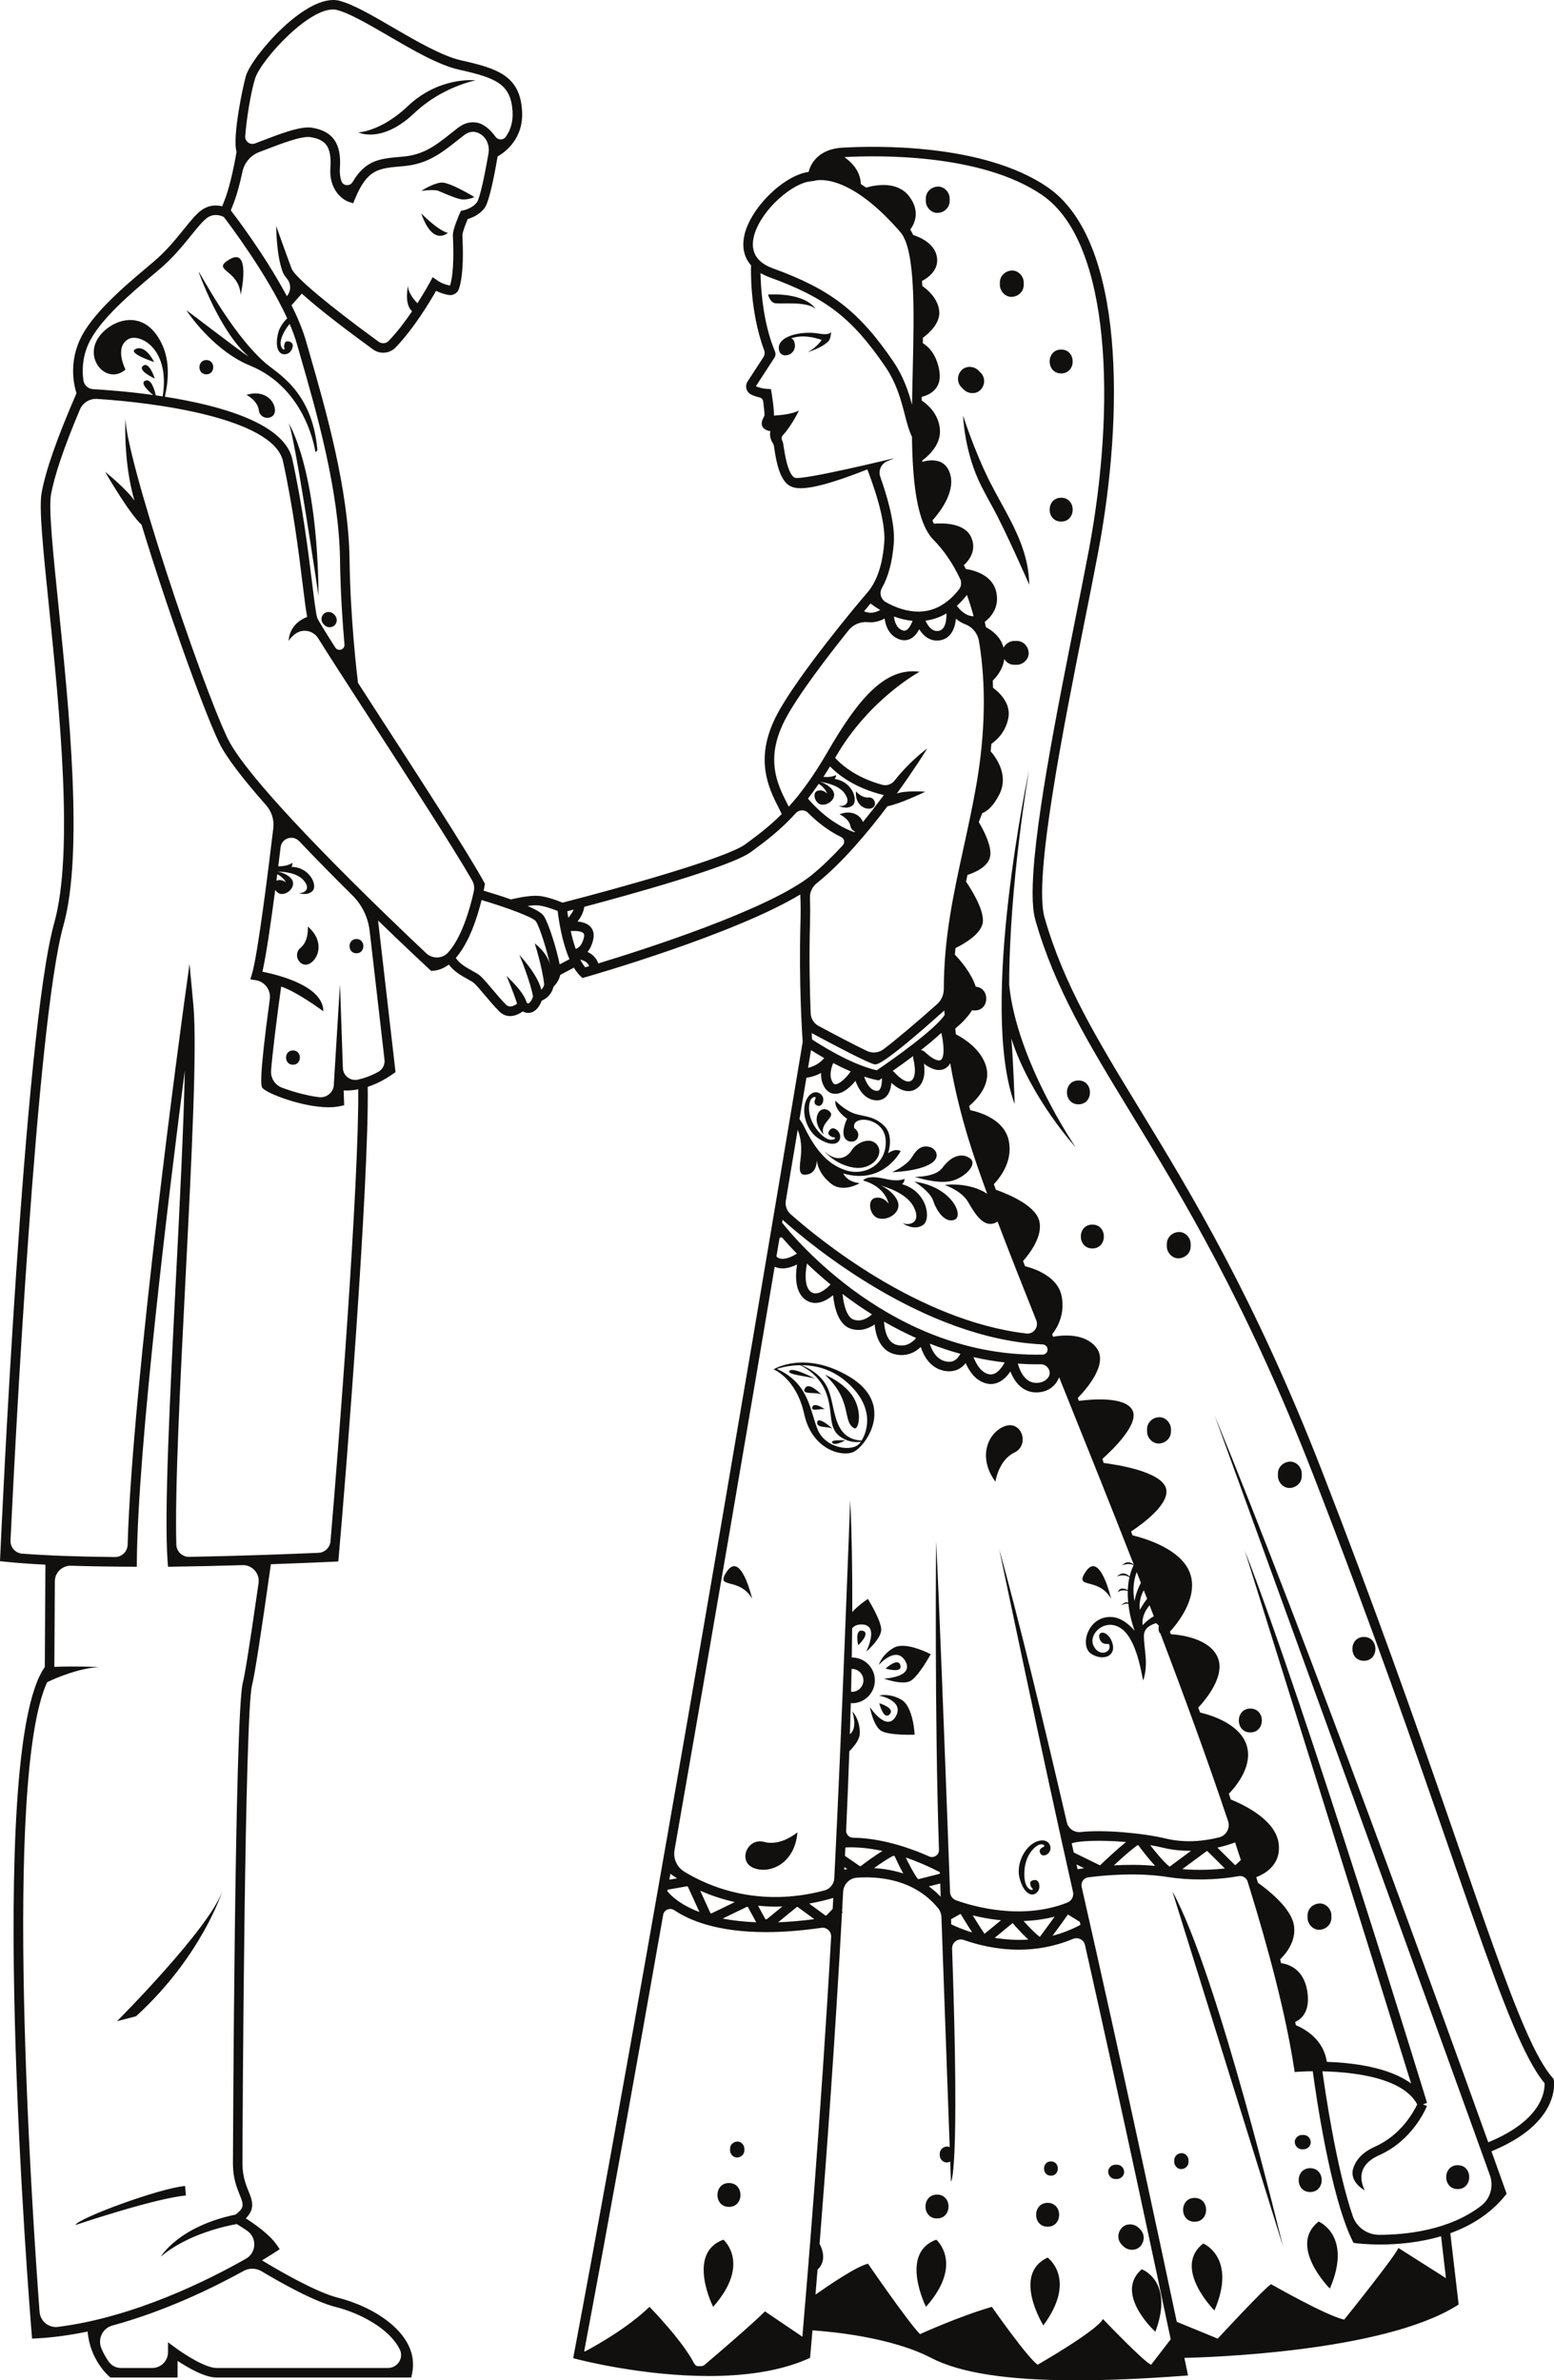 <?xml version="1.0" encoding="UTF-8"?><svg xmlns="http://www.w3.org/2000/svg" xmlns:xlink="http://www.w3.org/1999/xlink" height="500.0" preserveAspectRatio="xMidYMid meet" version="1.0" viewBox="0.0 0.0 326.5 500.0" width="326.5" zoomAndPan="magnify"><defs><clipPath id="a"><path d="M 0 0 L 326.52 0 L 326.52 500 L 0 500 Z M 0 0"/></clipPath></defs><g><g clip-path="url(#a)" id="change1_1"><path d="M 28.582 423.535 C 42.387 410.934 46.695 397.301 46.695 397.301 C 43.805 405.328 24.586 424.566 24.586 424.566 Z M 26.383 87.359 C 26.379 87.426 26.375 87.504 26.371 87.574 C 26.379 87.449 26.383 87.359 26.383 87.359 Z M 26.363 87.719 C 26.367 87.66 26.371 87.617 26.371 87.574 C 26.371 87.621 26.363 87.664 26.363 87.719 Z M 324.516 437.707 C 324.512 437.652 324.512 437.605 324.508 437.562 C 320.383 432.672 315.945 421.184 309.547 402.945 C 309.445 402.656 309.344 402.359 309.238 402.066 C 309.008 401.406 308.773 400.738 308.539 400.062 C 307.594 397.355 306.609 394.516 305.574 391.531 C 305.289 390.699 305 389.863 304.703 389.012 C 297.492 368.168 288.512 342.227 275.934 309.855 C 261.789 273.465 248.406 251.52 237.652 233.887 C 228.695 219.199 221.621 207.598 217.531 193.258 C 217.453 192.988 217.383 192.695 217.32 192.383 C 215.613 183.617 220.227 158.805 224.625 136.582 C 225.098 134.203 225.566 131.852 226.023 129.555 C 227.047 124.414 228.016 119.559 228.781 115.496 C 234.402 85.645 233.559 51.027 218.992 40.996 C 206.223 32.199 184.348 32.617 177.398 33.004 C 178.828 33.992 180.773 35.848 180.867 38.664 C 181.234 38.895 181.613 39.141 181.996 39.406 C 184.121 38.797 188.586 38.023 191.047 41.277 C 193.406 44.391 192.16 46.988 191.25 48.227 C 191.465 48.57 191.672 48.941 191.855 49.355 C 193.543 49.906 196.344 51.219 196.836 53.91 C 197.336 56.676 195.074 58.309 193.715 59.023 C 193.738 59.371 193.758 59.727 193.777 60.082 C 194.996 60.918 196.91 62.594 197.305 65.082 C 197.727 67.719 195.328 69.91 193.91 70.957 C 193.906 71.328 193.898 71.703 193.891 72.082 C 195.008 72.762 196.762 74.359 197.355 77.879 C 198.008 81.746 195.223 82.98 193.652 83.371 C 193.648 83.617 193.645 83.867 193.641 84.117 C 194.93 84.973 197.066 86.832 197.453 89.922 C 197.867 93.238 195.195 95.68 193.77 96.73 C 193.773 96.82 193.777 96.91 193.785 97.004 C 195.375 96.547 198.691 96.09 199.668 99.723 C 200.676 103.473 197.426 107.637 195.906 109.328 C 196.004 109.562 196.105 109.785 196.211 110 C 198.254 109.84 202.688 109.863 204.035 112.828 C 205.289 115.586 203.602 117.719 202.504 118.73 C 202.645 118.988 202.781 119.254 202.914 119.516 C 204.848 119.82 208.488 120.848 209.301 124.281 C 210.082 127.605 208.129 129.688 206.898 130.637 C 206.984 131 207.062 131.371 207.141 131.738 C 208.379 132.391 210.242 133.723 210.848 136.051 C 211.27 135.223 212.168 134.633 213.102 134.633 C 213.273 134.633 213.445 134.633 213.621 134.633 C 215.023 134.633 216.062 135.781 216.125 137.137 C 216.184 138.492 214.93 139.645 213.621 139.645 C 213.445 139.645 213.273 139.645 213.102 139.645 C 212.188 139.645 211.434 139.152 211 138.441 C 210.727 140.527 209.48 142.09 208.578 142.977 C 208.605 143.473 208.625 143.977 208.641 144.48 C 210.094 145.559 212.5 147.863 211.828 150.969 C 211.215 153.82 209.445 155.453 208.293 156.25 C 208.246 156.766 208.195 157.285 208.141 157.809 C 209.555 159.453 211.93 163.039 209.941 166.922 C 208.656 169.43 207.371 170.438 206.367 170.809 C 206.07 171.578 205.941 171.906 205.645 172.68 C 206.801 174.637 208.355 177.73 208.051 179.777 C 207.715 182.055 204.867 183.273 203.266 183.785 C 203.168 184.258 203.07 184.73 202.973 185.203 C 204.223 187.043 206.516 190.777 206.516 193.355 C 206.516 196.023 202.656 198.223 200.75 199.148 C 200.703 199.605 200.66 200.062 200.621 200.527 C 201.891 201.852 204.117 204.465 205.008 207.27 C 208.02 207.484 207.953 212.258 204.801 212.258 C 204.602 212.258 204.41 212.238 204.234 212.203 C 203.207 213.855 201.684 215.254 200.711 216.051 C 200.746 216.449 200.789 216.852 200.832 217.258 C 202.645 218.203 206.262 220.5 207.227 224.176 C 208.203 227.906 205.176 231.016 203.621 232.328 C 203.691 232.613 203.77 232.902 203.844 233.191 C 206.07 233.672 211.031 235.219 211.945 239.613 C 212.832 243.875 210.195 247.297 208.809 248.754 C 208.945 249.129 209.094 249.527 209.234 249.914 C 211.754 250.801 217.41 253.121 218.324 256.359 C 219.223 259.535 216.367 263.281 214.945 264.898 C 215.086 265.25 215.227 265.613 215.367 265.969 C 217.586 266.543 222.242 268.207 223.047 272.23 C 223.832 276.152 222.047 279.039 221.059 280.285 C 221.125 280.453 221.195 280.625 221.262 280.793 C 223.18 280.441 228.047 279.934 230.434 283.211 C 232.844 286.523 228.324 291.727 226.438 293.66 C 226.516 293.863 226.598 294.062 226.68 294.266 C 229.305 293.922 236.223 293.301 237.875 296.121 C 239.547 298.965 233.82 304.484 231.617 306.457 C 231.738 306.855 231.754 306.902 231.879 307.305 C 234.949 307.699 243.531 309.09 244.887 312.375 C 246.238 315.652 239.98 320.16 237.637 321.707 C 237.742 321.977 237.848 322.242 237.953 322.512 C 240.82 323.207 248.086 325.426 249.969 330.32 C 251.961 335.504 247.305 341.121 245.801 342.754 C 245.867 342.922 245.93 343.094 245.996 343.266 C 248.008 343.402 254.156 344.148 255.848 348.168 C 257.457 351.988 253.488 356.844 251.762 358.703 C 251.887 359.043 252.012 359.383 252.137 359.723 C 254.598 360.309 260.375 362.117 261.867 366.453 C 263.363 370.785 259.816 375.102 258.184 376.797 C 258.324 377.195 258.461 377.598 258.598 377.996 C 261.32 379.098 267.859 382.211 268.613 387.031 C 269.34 391.684 265.711 393.645 263.938 394.312 C 264.062 394.707 264.184 395.102 264.305 395.492 C 266.574 397.113 271.109 400.727 271.812 404.188 C 272.5 407.578 270.238 410.336 268.957 411.586 C 269.027 411.852 269.094 412.109 269.164 412.375 C 270.797 412.598 273.875 413.625 274.645 418.168 C 275.391 422.555 273.387 424.156 272.121 424.727 C 272.172 424.957 272.223 425.188 272.27 425.414 C 274.199 426.211 278.059 428.379 278.777 433.105 C 284.125 433.289 291.801 434.203 296.484 437.664 C 290.961 419.77 261.531 325.707 261.531 325.707 C 274.43 358.711 299.574 440.891 299.828 441.715 L 298.961 442.043 L 299.805 442.371 C 299.691 442.664 296.949 449.527 289.754 452.723 C 287.859 453.566 286.676 454.688 286.234 456.059 C 285.586 458.086 286.746 460.094 286.758 460.113 C 286.758 460.113 283.402 458.367 284.32 455.473 C 284.934 453.523 286.488 451.98 288.941 450.895 C 294.434 448.449 297.086 443.477 297.758 442.047 C 294.738 436.355 284.18 435.234 277.844 435.098 C 278.449 439.488 280.797 455.496 284.215 465.504 C 285.027 467.879 287.277 469.445 289.789 469.445 C 295.262 469.438 304.488 468.543 311.23 463.312 C 313.156 461.816 313.852 459.227 313.035 456.934 C 305.977 437.18 255.191 297.305 255.191 297.305 C 274.637 344.59 302.715 422.219 312.684 450.004 C 323.953 445.395 324.566 439.32 324.516 437.707 Z M 303.797 478.539 L 302.77 469.738 C 298.039 471.137 293.363 471.477 289.98 471.477 C 287.102 471.477 285.156 471.234 284.902 471.203 L 284.371 471.133 L 284.137 470.648 C 279.512 461.23 276.445 439.766 275.816 435.082 C 274.094 435.098 272.984 435.172 272.938 435.176 L 272.016 435.242 L 271.871 434.328 C 270.152 423.211 266.66 409.793 262.133 395.246 C 261.887 394.445 261.078 393.953 260.254 394.102 C 258.387 394.43 255.547 394.793 252.145 394.793 C 250.012 394.793 247.66 394.648 245.188 394.262 C 239.031 393.301 232.34 393.875 228.66 394.348 C 227.688 394.469 227.039 395.406 227.258 396.359 C 235.57 432.875 243.551 470.246 247.242 487.715 L 255.848 491.242 C 255.848 491.242 265.523 480.773 267.047 479.805 C 267.047 479.805 278.82 486.527 282.426 487.254 C 282.426 487.254 293.645 473.293 293.785 472.188 Z M 245.969 491.387 C 243 477.293 235.832 443.562 227.965 408.57 C 227.711 407.441 226.496 406.84 225.43 407.285 C 221.477 408.938 217.602 409.547 214.07 409.547 C 209.379 409.547 205.309 408.5 202.488 407.504 C 201.266 407.066 199.996 408.02 200.039 409.316 C 201.703 457.355 199.793 458.277 199.793 458.277 C 199.789 458.152 199.734 456.645 199.645 454.051 C 199.434 454.164 199.199 454.234 198.949 454.246 C 198.137 454.281 197.445 453.527 197.445 452.742 C 197.445 452.629 197.445 452.512 197.445 452.395 C 197.445 451.555 198.137 450.93 198.949 450.895 C 199.156 450.887 199.355 450.93 199.535 451.008 C 199.191 441.234 198.531 422.758 197.797 402.699 C 197.77 401.988 197.496 401.309 197.043 400.762 C 191.977 394.629 184.398 394.113 180.027 394.426 C 178.457 394.535 177.227 395.82 177.145 397.395 C 177.074 398.773 177 400.156 176.922 401.535 L 177.062 401.668 L 176.906 401.828 C 175.469 428.238 173.594 453.746 172.199 471.324 C 173.664 474.184 172.691 475.898 171.766 476.773 C 171.613 478.645 171.469 480.387 171.336 482 C 173.805 480.262 179.938 476.059 182.371 475.508 C 182.371 475.508 190.816 487.82 193.297 490.305 C 193.297 490.305 201.441 486.586 208.395 484.57 C 208.395 484.57 215.941 495.387 218.027 496.719 C 218.027 496.719 230.441 489.609 231.734 487.129 C 231.734 487.129 240.672 496.48 241.863 496.719 Z M 174.625 406.844 C 174.688 405.707 173.691 404.789 172.566 404.953 C 168.188 405.586 164.336 405.855 160.965 405.855 C 150.762 405.855 144.895 403.422 141.691 401.266 C 140.773 400.645 139.523 401.148 139.332 402.238 C 133.648 434.508 127.898 466.488 122.75 493.867 C 122.805 493.91 122.809 493.918 122.863 493.961 C 125.539 492.547 131.879 488.973 136.461 484.57 C 136.461 484.57 143.27 491.492 145.824 496.422 C 145.965 496.688 146.18 496.887 146.422 497.012 C 146.75 497.023 147.082 497.027 147.414 497.035 C 147.562 496.98 147.77 496.91 147.918 496.855 C 150.918 494.309 157.949 488.293 160.723 485.523 L 168.578 490.844 C 169.543 479.676 172.473 444.664 174.625 406.844 Z M 140.211 397.254 C 140.777 397.977 142.672 400.02 146.957 401.641 L 144.547 396.363 C 144.504 396.27 144.402 396.211 144.305 396.234 L 140.266 396.945 C 140.246 397.047 140.227 397.152 140.211 397.254 Z M 140.633 394.844 L 142.254 394.559 C 141.703 394.207 141.242 393.891 140.852 393.609 C 140.777 394.02 140.707 394.434 140.633 394.844 Z M 154.383 399.547 C 151.609 398.922 149.168 398.066 147.113 397.152 L 149.23 401.789 C 149.262 401.859 149.316 401.895 149.359 401.91 C 149.398 401.922 149.465 401.934 149.535 401.898 Z M 151.84 403.008 C 153.855 403.406 156.195 403.684 158.879 403.785 L 157.176 400.656 C 157.117 400.551 156.988 400.512 156.879 400.562 Z M 173.383 402.336 C 173.473 402.402 173.602 402.391 173.68 402.309 L 174.949 400.98 C 174.988 400.211 175.031 399.441 175.07 398.672 C 173.336 399.188 171.652 399.578 170.016 399.863 Z M 164.379 400.473 C 163.883 400.488 163.391 400.504 162.91 400.504 C 161.648 400.504 160.445 400.422 159.27 400.312 L 160.77 403.066 C 160.812 403.145 160.879 403.172 160.926 403.184 C 160.973 403.191 161.047 403.191 161.113 403.137 Z M 163.484 403.789 C 165.793 403.703 168.324 403.492 171.082 403.133 L 167.645 400.613 C 167.562 400.551 167.449 400.555 167.371 400.617 Z M 179.004 355.375 C 180.332 355.375 181.406 354.301 181.406 352.973 C 181.406 351.645 180.332 350.57 179.004 350.57 C 178.977 350.57 178.949 350.578 178.918 350.582 C 178.887 352.156 178.855 353.746 178.816 355.352 C 178.879 355.355 178.938 355.375 179.004 355.375 Z M 183.641 392.41 C 185.543 392.523 187.648 392.848 189.773 393.539 C 189.066 392.25 188.418 390.887 188 389.98 C 187.965 389.898 187.902 389.859 187.855 389.844 C 187.812 389.828 187.727 389.812 187.625 389.859 C 186.465 390.434 184.887 391.512 183.641 392.41 Z M 177.41 392.195 C 177.402 392.371 177.395 392.547 177.383 392.719 C 177.582 392.688 177.797 392.656 178.031 392.625 Z M 180.59 391.953 C 180.688 392.02 180.816 392.02 180.906 391.949 C 181.988 391.121 183.801 389.785 185.414 388.805 C 181.562 387.977 178.852 388 177.609 388.082 C 177.582 388.668 177.555 389.254 177.527 389.84 Z M 197.461 393.598 C 197.457 393.48 197.453 393.367 197.449 393.254 C 194.871 391.922 192.484 390.926 190.309 390.18 C 191 391.625 191.961 393.5 192.801 394.633 C 192.855 394.703 192.965 394.734 193.07 394.707 Z M 195.152 396.25 C 196.016 396.871 196.848 397.594 197.641 398.422 C 197.605 397.496 197.57 396.57 197.539 395.645 Z M 201.82 402.023 L 199.82 403.148 C 199.832 403.508 199.844 403.867 199.859 404.223 C 200.598 404.586 202.145 405.277 204.266 405.938 C 203.398 404.594 202.426 403.016 201.82 402.023 Z M 225.078 386.805 L 225.07 386.809 C 225.074 386.82 225.078 386.836 225.078 386.852 C 225.078 386.836 225.082 386.82 225.078 386.805 Z M 259.449 391.742 C 259.488 391.785 259.555 391.785 259.598 391.746 L 260.703 390.719 C 260.309 389.488 259.906 388.254 259.5 387.012 C 258.664 387.324 257.387 387.754 255.781 388.109 Z M 248.41 392.625 C 251.855 392.91 254.961 392.75 257.344 392.48 L 253.68 388.848 C 253.641 388.809 253.578 388.805 253.535 388.836 Z M 245.672 392.062 C 245.707 392.09 245.758 392.09 245.801 392.059 L 250.262 388.766 C 250.133 388.766 250.004 388.773 249.875 388.773 C 248.156 388.773 246.32 388.598 244.438 388.145 C 243.539 387.93 242.605 387.746 241.656 387.582 C 242.797 389.055 244.461 391.078 245.672 392.062 Z M 234.035 391.832 C 236.664 391.688 239.664 391.668 242.688 391.941 C 241.367 390.504 240.008 388.746 239.16 387.613 C 239.125 387.566 239.062 387.559 239.012 387.594 C 237.676 388.512 235.59 390.383 234.035 391.832 Z M 231.051 391.801 C 231.09 391.82 231.141 391.812 231.172 391.781 C 232.266 390.73 234.656 388.477 236.578 386.93 C 231.25 386.465 226.418 386.672 225.164 387.223 C 225.312 387.855 225.457 388.496 225.605 389.133 Z M 227.785 392.434 L 226.18 391.648 C 226.258 391.977 226.332 392.309 226.406 392.641 C 226.773 392.578 227.238 392.508 227.785 392.434 Z M 221.141 406.617 C 223.074 406.121 225.043 405.375 227.008 404.328 C 226.961 404.117 226.914 403.906 226.867 403.695 L 224.379 402.156 C 223.621 403.234 222.258 405.098 221.141 406.617 Z M 218.473 406.859 C 219.266 405.785 220.543 404.055 221.582 402.613 C 219.367 403.176 217.168 403.453 215.055 403.523 C 216.285 404.887 217.598 406.219 218.473 406.859 Z M 210.32 403.367 C 208.117 403.152 206.094 402.77 204.367 402.34 C 205.176 403.648 206.164 405.215 206.852 406.211 C 207.758 405.477 209.168 404.324 210.32 403.367 Z M 208.988 407.055 C 211.129 407.406 213.516 407.59 216.051 407.422 C 214.895 406.352 213.645 404.977 212.75 403.949 C 211.809 404.746 210.223 406.047 208.988 407.055 Z M 239.703 332.484 C 239.41 331.73 239.117 330.98 238.824 330.227 C 238.184 331.934 237.922 333.957 238.355 336.355 C 238.355 336.355 238.617 334.527 239.703 332.484 Z M 240.078 341.387 C 240.078 341.387 241.094 340.234 242.418 339.516 C 242.121 338.742 241.828 337.973 241.531 337.203 C 240.621 338.281 239.863 339.711 240.078 341.387 Z M 241.008 335.852 C 240.773 335.246 240.539 334.645 240.309 334.039 C 239.676 335.168 239.297 336.543 239.488 338.184 C 239.488 338.184 240.066 337.023 241.008 335.852 Z M 143.762 393.148 C 148.598 396.125 159.125 400.844 173.203 397.105 C 174.379 396.797 175.227 395.766 175.285 394.555 C 176.824 364.387 178.625 315.125 178.625 315.125 C 178.969 322.031 179.102 329.984 179.062 338.617 C 180.508 337.043 182.348 335.867 182.348 335.867 C 182.348 335.867 185.148 340.375 185.148 342.32 C 185.148 344.27 181.984 346.945 181.984 346.945 C 181.984 346.945 184.906 341.227 181.008 341.227 C 180.035 341.227 179.418 341.555 179.043 342.047 C 179.023 344.055 178.996 346.102 178.961 348.172 C 178.977 348.172 178.988 348.168 179.004 348.168 C 181.66 348.168 183.809 350.32 183.809 352.973 C 183.809 355.629 181.66 357.777 179.004 357.777 C 178.918 357.777 178.84 357.766 178.754 357.758 C 178.699 359.91 178.637 362.082 178.566 364.27 C 180.293 363.012 179.07 359.484 179.07 359.484 C 179.07 359.484 180.652 361.066 180.652 363.988 C 180.652 365.34 179.59 366.73 178.449 367.848 C 178.258 373.316 178.031 378.883 177.777 384.48 C 177.738 385.309 178.387 386.02 179.219 386.027 C 182.312 386.059 187.895 386.703 195.199 389.953 C 196.199 390.395 197.316 389.66 197.281 388.57 C 196.328 360.312 196.676 323.715 196.676 323.715 C 197.238 334.172 198.484 366.883 199.609 397.426 C 199.637 398.223 200.145 398.918 200.895 399.184 C 204.828 400.578 214.852 403.355 224.238 399.656 C 225.141 399.301 225.656 398.355 225.441 397.41 C 219.172 369.656 209.926 325.363 209.926 325.363 C 214 340.035 219.039 360.766 224.141 382.789 C 224.449 384.117 225.703 384.98 227.059 384.832 C 231.852 384.305 240.051 385.035 244.902 386.195 C 249.23 387.234 253.348 386.66 256.137 385.953 C 257.645 385.574 258.512 384.004 258.02 382.531 C 253.727 369.719 248.832 356.332 243.785 343.09 C 243.664 343.012 243.562 342.906 243.516 342.75 C 243.359 342.219 243.434 341.832 243.484 341.473 C 243.191 341.211 243.199 341.219 242.906 340.957 C 241.77 341.281 240.367 341.996 240.34 343.566 C 240.293 346.211 241.367 349.395 240.211 352.953 C 240.059 353.43 239.254 345.062 235.859 342.301 C 232.465 339.539 228.488 343.148 229.773 345.742 C 231.062 348.34 233.91 346.875 232.949 345.301 C 232.949 345.301 231.359 345.684 230.969 344.047 C 230.582 342.41 232.883 342.484 233.715 345.145 C 234.551 347.805 231.898 349.008 229.316 347.43 C 226.738 345.848 228.516 339.398 233.547 339.664 C 235.402 339.762 237.055 341.016 238.402 342.555 C 238.402 342.555 237.414 340.094 237.062 336.875 C 236.289 336.773 235.586 337.215 235.586 337.215 C 236.117 336.586 236.625 336.512 237.039 336.633 C 236.961 335.852 236.926 335.027 236.949 334.191 C 235.527 333.758 234.859 334.48 234.859 334.48 C 235.195 333.387 236.191 333.625 236.957 334.008 C 236.988 333.125 237.094 332.223 237.293 331.332 C 236.137 330.516 234.648 331.152 234.648 331.152 C 235.824 330.07 236.762 330.578 237.332 331.168 C 237.523 330.355 237.797 329.555 238.172 328.781 C 237.094 328.207 235.766 328.809 235.766 328.809 C 236.766 327.746 237.691 328.219 238.219 328.672 C 233.227 315.902 228.242 303.52 223.688 292.199 C 223.297 291.227 222.91 290.27 222.523 289.309 C 222.324 289.801 222.062 290.281 221.707 290.719 C 220.855 291.762 219.664 292.355 218.172 292.473 C 218.02 292.484 217.871 292.488 217.723 292.488 C 215.32 292.492 213.395 290.922 212.285 288.086 C 210.855 290.199 209.07 291.082 207.168 290.59 C 204.938 290.012 203.613 287.98 202.891 286.336 C 201.707 287.82 199.996 288.379 198.043 287.871 C 195.344 287.176 194.059 284.797 193.457 282.945 C 191.867 284.461 189.852 284.996 187.785 284.406 C 185.496 283.762 184.066 281.527 183.77 278.207 C 182.125 279.348 180.352 279.656 178.676 279.082 C 176.145 278.207 175.301 274.703 175.027 272.062 C 172.812 273.914 170.66 274.211 169.02 272.855 C 167.027 271.203 167.082 267.984 167.465 265.613 C 165.875 266.406 164.469 266.629 163.266 266.277 C 163.086 266.227 162.918 266.16 162.762 266.094 C 157.336 298.242 149.691 343.129 141.719 388.645 C 141.41 390.426 142.223 392.203 143.762 393.148 Z M 163.129 263.93 C 163.266 264.078 163.492 264.266 163.867 264.367 C 164.477 264.523 165.594 264.473 167.434 263.336 C 166.191 262.066 165.184 260.949 164.398 260.051 C 164.191 259.809 163.805 259.918 163.75 260.23 C 163.547 261.441 163.34 262.676 163.129 263.93 Z M 169.543 265.422 C 168.992 268.266 169.258 270.449 170.297 271.309 C 171.613 272.402 173.496 270.852 174.5 269.828 C 174.5 269.824 174.504 269.824 174.508 269.82 C 172.648 268.293 170.992 266.805 169.543 265.422 Z M 177.02 271.809 C 177.266 274.262 177.973 276.719 179.332 277.188 C 180.883 277.723 182.277 276.918 183.211 276.102 C 180.98 274.703 178.918 273.254 177.02 271.809 Z M 185.738 277.617 C 185.832 279.223 186.297 281.906 188.328 282.48 C 190.281 283.027 191.641 282.047 192.48 281.055 C 190.105 280 187.859 278.84 185.738 277.617 Z M 195.344 282.242 C 195.785 283.656 196.695 285.453 198.547 285.934 C 199.074 286.066 200.684 286.484 201.754 284.41 C 201.762 284.398 201.77 284.391 201.777 284.379 C 199.555 283.766 197.402 283.051 195.344 282.242 Z M 204.539 285.07 C 205.043 286.391 206.023 288.223 207.672 288.648 C 209.25 289.062 210.461 287.348 211.086 286.191 C 208.836 285.938 206.656 285.555 204.539 285.07 Z M 218.664 286.578 C 218.379 286.586 218.094 286.586 217.812 286.586 C 216.465 286.586 215.148 286.523 213.84 286.438 C 214.41 288.414 215.609 290.664 218.016 290.477 C 218.953 290.398 219.652 290.062 220.156 289.449 C 220.164 289.441 220.168 289.434 220.176 289.426 C 221.098 288.27 220.145 286.555 218.664 286.578 Z M 164.324 256.828 C 166.777 259.957 187.629 285.234 219.07 284.547 C 219.809 284.531 220.297 283.77 220.023 283.086 C 220.02 283.078 220.02 283.07 220.016 283.066 C 219.863 282.684 219.5 282.434 219.09 282.41 C 193.984 281.219 170.281 261.469 164.426 256.23 C 164.391 256.43 164.359 256.629 164.324 256.828 Z M 166.105 255.047 C 172.023 260.281 192.953 277.449 215.633 280.113 C 217.145 280.289 218.289 278.766 217.727 277.352 C 214.699 269.777 211.938 262.777 209.586 256.586 C 209.504 256.641 209.43 256.703 209.336 256.754 C 206.668 258.184 204.754 254.805 203.375 252.445 C 201.996 250.086 198.488 248.914 198.488 248.914 C 198.488 248.914 202.348 248.348 205.98 249.973 C 206.484 250.199 206.965 250.473 207.414 250.77 C 205.84 246.469 204.523 242.672 203.562 239.531 C 201.754 233.637 200.488 228.289 199.648 223.348 C 199.457 223.695 199.211 224 198.895 224.234 C 198.008 224.902 196.492 225.23 194.129 223.441 C 194.461 225.875 193.969 227.645 192.672 228.602 C 191.773 229.262 189.949 229.902 187.277 227.457 C 187.164 228.809 186.77 229.805 186.102 230.43 C 185.602 230.895 184.965 231.141 184.238 231.141 C 184.129 231.141 184.02 231.133 183.91 231.121 C 182.086 230.945 180.629 229.512 179.742 227.047 C 178.867 228.113 177.238 229.762 175.512 229.766 C 174.93 229.777 174.023 229.562 173.344 228.562 C 172.652 227.543 172.461 226.422 172.516 225.371 C 171.332 226.035 170.184 226.293 169.426 226.395 C 169.031 228.773 168.543 231.688 167.973 235.086 C 168.328 235.551 168.645 236.043 168.898 236.566 C 171.18 241.277 173.754 244.574 177.738 245.836 C 181.723 247.102 186.391 244.594 186.09 239.484 C 185.801 234.57 178.703 234.121 179.492 236.984 C 179.492 236.984 180.641 237.664 180.246 238.898 C 179.855 240.129 177.867 240.156 177.344 238.742 C 176.82 237.328 177.977 235.004 177.977 235.004 C 177.977 235.004 175.266 233.234 175.516 231.211 C 175.516 231.211 177.531 233.305 179.629 233.953 C 181.727 234.602 183.605 234.398 185.754 236.473 C 187.902 238.543 186.59 242.266 186.59 242.266 C 186.59 242.266 187.957 241.129 189.238 241.789 C 189.238 241.789 185.633 248.953 177.191 246.504 C 177.191 246.504 177.828 248.242 180.633 248.527 C 180.633 248.527 177.156 250.656 174.625 248.652 C 172.18 246.719 171.699 244.633 171.609 243.699 C 171.594 244.555 171.371 246.219 169.891 246.637 C 167.445 247.32 168.047 245.238 168.281 242.621 C 168.402 241.254 168.391 239.363 167.605 237.301 C 166.879 241.625 166.039 246.625 165.102 252.211 C 164.926 253.266 165.305 254.34 166.105 255.047 Z M 170.488 183.852 C 172.695 182.07 174.926 179.891 177.082 177.551 C 177.57 177.016 177.402 176.156 176.75 175.84 C 173.707 174.363 171.32 172.316 169.762 170.734 C 169.047 170.016 167.875 170.062 167.195 170.812 C 163.898 174.445 160.883 176.672 157.926 178.852 L 157.77 178.969 C 153.539 182.086 132.168 187.984 122.766 190.48 C 122.586 191.688 121.988 192.75 121.336 193.578 C 122.391 193.664 123.438 193.969 124.094 194.715 C 124.508 195.184 124.938 196.023 124.637 197.363 C 124.379 198.504 123.945 199.348 123.438 199.957 C 123.961 200.195 124.414 200.508 124.793 200.895 C 125.27 201.383 125.543 201.906 125.707 202.371 C 135.051 199.539 161.48 191.113 170.488 183.852 Z M 123.785 202.949 C 123.699 202.73 123.559 202.492 123.336 202.27 C 123.004 201.941 122.512 201.711 121.91 201.57 C 122.23 202.188 122.578 202.738 122.961 203.191 C 123.176 203.129 123.465 203.043 123.785 202.949 Z M 122.684 196.922 C 122.82 196.305 122.648 196.105 122.59 196.039 C 122.32 195.734 121.469 195.461 119.91 195.586 C 120.188 196.828 120.535 198.121 120.957 199.328 C 121.508 199.148 122.305 198.605 122.684 196.922 Z M 119.652 201.484 C 118.023 197.777 117.363 193.035 117.168 191.359 C 116.234 190.984 114.266 190.254 112.906 190.176 C 112.332 190.141 111.598 190.199 110.859 190.297 C 112.516 191.023 113.812 191.75 114.238 192.383 C 115.293 193.965 117.012 199.566 117.586 202.578 Z M 115.555 202.605 C 114.984 199.926 113.461 194.828 112.57 193.496 C 111.922 192.637 106.348 190.594 101.18 189.055 C 100.34 192.488 98.629 197.969 95.762 201.23 C 96.613 202.484 98.023 203.262 99.184 203.902 C 99.895 204.293 100.508 204.629 100.961 205.039 C 101.582 205.598 102.426 206.602 103.406 207.766 C 104.359 208.891 105.434 210.168 106.328 211.047 C 107.082 211.785 108.078 211.254 108.637 210.84 C 107.996 208.672 106.422 205 106.422 205 C 106.512 205.16 110.023 208.203 110.652 210.617 C 110.824 210.73 110.969 210.781 111.059 210.754 C 111.395 210.652 111.797 209.914 111.992 209.344 C 111.441 206.141 109.109 200.539 109.109 200.539 C 109.211 200.746 112.863 204.48 113.73 207.887 C 114.184 207.461 114.312 206.973 114.34 206.777 C 113.863 202.793 112.336 198.141 112.336 198.141 C 112.391 198.273 114.836 199.879 115.555 202.605 Z M 99.555 187.195 C 99.719 186.422 99.59 185.621 99.199 184.938 C 95.352 178.23 85.707 163.34 77.855 151.211 C 72.691 143.242 68.977 137.492 66.855 134.082 C 65.824 132.43 63.59 131.988 62.035 133.16 C 61.457 133.594 60.961 134.09 60.656 134.633 C 60.656 134.633 60.555 131.121 64.543 129.586 C 64.285 128.34 64.016 126.207 63.594 122.781 C 62.801 116.344 61.605 106.617 59.406 96.66 C 57.004 87.855 32.844 84.57 20.371 83.797 C 18.824 83.703 17.387 84.605 16.785 86.031 C 13.438 93.965 11.395 99.996 10.699 103.984 C 10.203 106.836 11.152 116.137 12.25 126.91 C 14.504 148.973 17.586 179.184 13.324 194.406 C 7.656 214.648 3.113 304.605 2.207 323.574 C 2.141 325.012 3.219 326.246 4.656 326.355 C 9.93 326.758 16.445 326.996 24.121 327.07 C 25.574 327.086 26.773 325.938 26.816 324.484 C 27.812 290.078 38.523 211.875 38.637 211.062 L 39.82 202.461 L 40.625 211.105 C 41.449 219.93 40.246 243.625 38.969 268.711 C 37.859 290.512 36.715 312.98 37.047 324.461 C 37.09 325.918 38.305 327.062 39.766 327.035 C 50.957 326.832 61.719 326.406 66.902 326.184 C 68.238 326.129 69.324 325.09 69.438 323.758 C 71.137 304.02 75.449 248.277 75.266 228.824 C 74.293 229.012 73.461 229.07 72.797 229.07 C 72.574 229.07 72.387 229.062 72.203 229.055 L 72.312 232.156 L 71.508 232.344 C 70.762 232.516 69.93 232.59 69.043 232.59 C 63.531 232.594 55.98 229.652 55.145 228.535 C 54.883 228.188 54.301 227.391 56.688 209.867 C 56.945 207.969 55.645 206.203 53.754 205.902 L 53.727 205.898 L 52.59 205.715 L 52.93 204.609 C 54.172 200.602 56.508 181.625 57.422 173.961 C 57.629 172.207 57.074 170.453 55.902 169.129 C 51.227 163.84 47.508 159.094 46 155.934 C 42.633 148.875 34.984 127.48 29.746 110.227 C 27.215 107.926 22.617 100.031 22.086 99.109 C 22.086 99.109 26.516 102.637 28.242 105.152 C 26.043 97.527 26.281 89.457 26.363 87.719 C 26.227 95.641 41.953 142.793 47.809 155.07 C 52.57 165.055 81.5 192.664 89.551 200.238 C 90.812 201.426 92.879 201.426 94.066 200.168 C 96.902 197.16 98.75 190.992 99.555 187.195 Z M 60.098 185.379 C 59.621 184.52 58.941 183.977 58.25 183.633 C 58.195 184.082 58.137 184.535 58.078 184.992 C 59.18 184.531 60.098 185.379 60.098 185.379 Z M 77.668 195.559 C 77.344 192.723 76.066 190.078 74.035 188.07 C 70.402 184.477 66.539 180.566 62.859 176.691 C 61.535 175.301 59.191 176.066 58.957 177.973 C 58.805 179.215 58.641 180.566 58.461 181.984 C 58.539 181.98 58.609 181.977 58.691 181.973 C 59.93 181.938 60.754 181.691 61.418 181.25 C 61.418 181.25 61.527 181.734 61.223 182.094 C 65.09 182.141 66.781 186.004 65.68 187.133 C 64.551 188.285 62.758 187.57 62.758 187.57 C 63.848 187.707 65.488 186.816 63.738 184.859 C 62.297 183.246 59.328 183.094 58.32 183.09 C 58.32 183.094 58.32 183.102 58.32 183.105 C 59.402 183.215 61.336 184.105 61.555 185.316 C 61.797 186.676 60.223 187.957 58.992 187.773 C 58.52 187.707 58.102 187.363 57.824 186.941 C 56.93 193.719 55.906 200.801 55.133 204.113 C 58.539 204.789 67.934 207.125 67.934 212.43 C 67.934 212.43 62.465 208.359 59.074 207.234 C 58.141 213.934 57.262 221.035 56.953 224.859 C 56.828 226.445 57.766 227.922 59.254 228.48 C 61.309 229.246 64.289 230.141 67.02 230.469 C 68.719 230.672 70.207 229.332 70.148 227.617 L 71.434 206.738 L 72.039 224.344 C 72.098 225.953 73.59 227.129 75.164 226.793 C 76.383 226.531 77.855 226.039 79.496 225.141 C 80.406 224.641 80.902 223.621 80.785 222.594 Z M 50.957 328.77 C 46.34 328.906 41.281 329.027 36.242 329.098 L 35.305 329.109 L 35.23 328.176 C 34.441 318.27 35.723 293.023 36.965 268.605 C 37.773 252.746 38.598 236.527 38.828 224.871 C 35.559 250.094 28.949 303.895 28.75 328.102 L 28.742 329.102 L 27.746 329.098 C 23.09 329.086 18.816 329.016 14.938 328.891 C 13.074 328.832 11.531 330.312 11.523 332.176 L 11.418 350.133 C 16.152 349.957 20.738 350.168 20.738 350.168 C 16.301 350.516 11.941 352.383 9.898 353.367 C 0.625 373.633 6.719 464.25 8.309 485.605 C 8.457 487.566 10.211 489.031 12.16 488.785 C 28.234 486.762 43.879 478.898 51.68 474.457 C 53.902 473.191 54.027 470.039 51.922 468.586 C 50.977 467.93 50.164 467.43 49.746 467.18 C 47.965 467.488 39.449 469.172 33.777 474.047 C 33.777 474.047 37.477 467.676 49.523 465.184 C 51.414 463.711 51.168 463.047 50.355 461.023 C 49.758 459.539 48.941 457.512 48.941 454.531 C 48.941 453.598 49.293 360.012 51.02 353.453 C 51.344 352.227 52.184 347.508 54.324 332.551 C 54.613 330.52 53.008 328.707 50.957 328.77 Z M 54.961 477.098 C 53.801 476.402 52.359 476.379 51.176 477.031 C 44.887 480.508 34.816 485.441 23.617 488.496 C 21.578 489.055 20.488 491.254 21.273 493.215 C 21.762 494.445 22.379 495.441 22.922 496.176 C 23.504 496.957 24.422 497.41 25.398 497.41 L 31.984 497.41 C 33.816 497.41 35.301 495.926 35.301 494.09 L 35.301 492.008 L 36.902 493.195 C 38.48 494.367 43.094 497.41 45.469 497.41 L 81.52 497.41 C 83.5 497.41 84.871 495.344 84.012 493.559 C 81.812 489 75.293 485.785 70.566 484.609 C 65.98 483.469 58.703 479.336 54.961 477.098 Z M 17.512 79.824 C 17.652 80.879 18.496 81.688 19.555 81.746 C 22.246 81.902 26.91 82.246 32.172 82.973 C 31.137 82.109 29.348 80.426 30.523 79.953 C 31.797 79.445 32.5 81.996 32.734 83.051 C 33.211 83.117 33.691 83.191 34.176 83.266 C 35.809 73.195 29.324 69.945 26.988 71.227 C 23.926 72.906 26.367 77.625 26.367 77.625 C 22.918 80.645 18.438 76.465 20.039 72.152 C 21.641 67.84 30.121 63.461 34.148 72.566 C 35.633 75.914 35.453 79.781 34.641 83.336 C 46.109 85.137 59.332 88.785 61.34 96.133 L 61.352 96.18 C 63.578 106.246 64.785 116.051 65.582 122.535 C 66.023 126.098 66.398 129.168 66.68 129.848 C 66.902 130.387 68.332 132.703 70.445 136.016 C 71.031 136.941 72.469 136.465 72.371 135.371 C 71.953 130.551 71.527 124.184 71.438 117.582 C 71.242 103.027 66.406 86.234 63.207 75.121 L 62.371 72.211 C 61.992 70.891 61.477 69.488 60.859 68.051 C 60.539 68.422 60.227 68.84 59.934 69.328 C 57.957 72.648 59.59 73.441 59.59 73.441 C 59.59 73.441 59.922 73.336 59.754 73.102 C 59.582 72.867 59.773 71.809 60.176 71.719 C 60.582 71.629 61.801 71.781 61.449 73.031 C 61.098 74.277 59.93 74.672 59.156 74.285 C 58.383 73.902 57.82 72.578 58.414 70.055 C 58.703 68.832 59.43 67.742 60.344 66.879 C 56.059 57.512 48.102 46.98 47.039 45.594 C 46.605 45.363 45.133 44.723 43.656 45.668 C 42.738 46.258 41.57 47.699 40.219 49.371 C 38.488 51.512 36.332 54.18 33.527 56.547 L 32.535 57.383 C 27.582 61.551 20.797 67.254 18.539 72.344 C 17.262 75.227 17.258 77.961 17.512 79.824 Z M 48.496 44.195 L 48.508 44.211 C 48.883 44.695 55.516 53.273 60.266 62.207 C 61.188 61.168 61.184 59.621 60.301 58.551 C 59.859 58.008 59.547 57.539 59.406 57.16 C 58.047 53.555 58.031 47.727 58.031 47.477 C 58.031 47.477 60.051 53.188 61.281 56.453 C 61.926 58.16 69.098 64.176 79.551 71.781 C 80.203 72.254 81.098 72.188 81.641 71.629 C 83.43 69.785 85.145 67.504 86.574 65.395 C 84.816 63.723 85.742 60.016 85.742 60.016 C 85.684 61.574 87.297 63.277 87.699 63.699 C 89.309 61.188 90.352 59.254 90.371 59.219 L 90.906 58.219 L 91.832 58.871 C 92.832 59.578 93.848 59.863 94.547 59.977 C 95.461 57.156 95.246 51.797 95.176 50.023 C 95.164 49.742 95.156 49.527 95.152 49.402 C 95.137 48.219 96.273 45.559 96.621 44.77 L 96.836 44.285 L 97.355 44.191 C 97.371 44.188 99.25 43.812 100.219 42.469 C 100.805 41.66 101.828 36.949 102.641 32.16 C 102.918 30.516 102.188 28.793 100.703 28.035 C 100.434 27.898 100.148 27.789 99.848 27.734 C 99.035 27.578 98.242 27.816 97.414 28.461 C 96.973 28.801 96.551 29.137 96.141 29.465 C 92.75 32.145 89.82 34.465 84.793 34.898 L 84.449 34.93 C 79.438 35.359 77.148 35.559 74.559 41.844 L 74.203 42.707 L 73.316 42.41 C 71.828 41.914 69.098 39.773 69.414 35.219 C 69.746 30.488 68.133 29.285 65.23 28.809 C 63.43 28.508 59.18 30.137 56.082 31.324 C 55.508 31.547 54.992 31.742 54.527 31.918 C 52.707 32.598 51.352 34.145 50.945 36.047 C 50.484 38.188 49.836 40.777 49.066 42.742 Z M 51.52 28.586 C 51.434 29.699 52.527 30.523 53.574 30.137 C 54.164 29.914 54.789 29.676 55.363 29.453 C 58.66 28.191 62.352 26.773 64.773 26.773 C 65.055 26.773 65.316 26.789 65.559 26.828 C 69.969 27.559 71.773 30.188 71.414 35.359 C 71.336 36.484 71.484 37.379 71.742 38.078 C 72.113 39.102 73.543 39.168 74.09 38.227 C 76.805 33.574 79.91 33.309 84.277 32.934 L 84.621 32.902 C 89.051 32.52 91.504 30.578 94.895 27.891 C 95.312 27.562 95.738 27.223 96.184 26.879 C 97.477 25.871 98.844 25.5 100.234 25.77 C 101.906 26.09 103.289 27.594 104.125 28.746 C 104.648 29.469 105.738 29.477 106.258 28.75 C 107.137 27.52 107.832 25.785 107.691 23.43 C 107.352 17.633 104.191 16.359 96.516 14.652 C 92.176 13.688 86.766 10.539 81.539 7.492 C 77.359 5.062 73.414 2.766 70.805 2.098 C 65.613 0.77 54.879 12.461 53.605 16.469 C 52.672 19.402 51.777 25.137 51.52 28.586 Z M 119.191 191.418 C 119.242 191.824 119.305 192.285 119.383 192.785 C 119.809 192.32 120.246 191.73 120.527 191.07 C 119.996 191.211 119.543 191.328 119.191 191.418 Z M 171.773 166.109 C 172.969 165.723 173.805 166.734 173.805 166.734 C 173.41 165.734 172.723 165.086 172.02 164.656 C 171.246 165.777 170.496 166.805 169.758 167.75 C 170.984 169.219 174.547 173.055 179.504 174.816 C 179.551 174.762 179.598 174.711 179.641 174.656 C 179.195 174.508 178.809 174.152 178.691 173.562 C 178.359 171.875 176.375 171.055 176.375 171.055 C 178.887 170.047 180.754 171.23 181.301 172.668 C 182.863 170.754 184.34 168.836 185.688 167.016 C 179.473 165.523 175.945 162.605 174.391 160.988 C 173.922 161.758 173.461 162.488 173.004 163.188 C 174.148 163.285 174.961 163.148 175.645 162.812 C 175.645 162.812 175.691 163.305 175.344 163.625 C 179.172 164.168 180.355 168.215 179.117 169.191 C 177.852 170.191 176.16 169.25 176.16 169.25 C 177.227 169.527 178.969 168.852 177.484 166.691 C 176.246 164.887 173.266 164.359 172.301 164.234 C 172.301 164.238 172.297 164.242 172.293 164.242 C 173.352 164.473 175.199 165.621 175.258 166.863 C 175.324 168.238 173.602 169.309 172.402 168.973 C 171.203 168.637 170.574 166.496 171.773 166.109 Z M 170.395 220.586 C 170.246 221.465 170.039 222.715 169.773 224.309 C 170.742 224.082 172.102 223.535 173.168 222.262 C 172.043 221.617 171.098 221.035 170.395 220.586 Z M 175.062 223.305 C 174.621 224.34 174.105 226.117 175 227.434 C 175.227 227.766 175.41 227.754 175.504 227.762 C 176.285 227.758 177.727 226.555 178.715 225.078 C 178.719 225.074 178.723 225.07 178.727 225.066 C 177.449 224.516 176.211 223.91 175.062 223.305 Z M 184.977 226.719 L 184.633 226.949 L 184.227 226.871 C 183.355 226.699 182.457 226.449 181.555 226.152 C 181.949 227.309 182.742 228.996 184.102 229.129 C 184.469 229.16 184.633 229.062 184.73 228.965 C 185.105 228.617 185.312 227.703 185.305 226.5 C 185.164 226.594 185.051 226.668 184.977 226.719 Z M 191.879 221.816 C 190.305 223.004 188.781 224.094 187.559 224.949 C 187.668 225.02 187.773 225.102 187.863 225.199 C 188.59 226.004 190.398 227.789 191.484 226.988 C 192.305 226.383 192.453 224.711 191.887 222.406 C 191.84 222.207 191.848 222.012 191.879 221.816 Z M 197.773 216.957 C 196.535 218.125 195.023 219.379 193.48 220.59 C 193.789 220.621 194.09 220.754 194.328 220.984 C 195.824 222.395 197.145 223.047 197.691 222.633 C 198.516 222.016 198.305 219.324 197.773 216.957 Z M 198.465 213.203 C 198.445 212.891 198.426 212.574 198.41 212.258 C 186.57 222.828 184.531 223.582 183.91 223.582 C 183.852 223.582 183.805 223.578 183.766 223.57 C 182.582 223.406 175.215 219.52 170.535 217.008 C 170.57 217.586 170.602 218.035 170.621 218.344 C 172.277 219.438 178.848 223.621 184.211 224.82 C 187.91 222.328 196.551 216.145 198.465 213.203 Z M 164.988 167.984 C 165.219 168.438 165.469 168.934 165.719 169.449 C 168.23 166.68 170.91 163.066 173.863 157.957 C 180.148 147.094 185.84 140.074 193.203 141.113 C 193.203 141.113 182.645 146.777 175.598 158.961 C 175.551 159.039 175.508 159.113 175.461 159.191 C 176.477 160.336 179.539 163.262 185.352 164.852 C 186.293 165.109 187.309 164.773 187.914 164.008 C 191.312 159.699 194.82 157.227 194.82 157.227 C 194.602 157.578 192.125 161.578 188.434 166.684 C 190.332 165.984 194.402 166.309 194.402 166.309 C 193.828 166.586 189 168.883 186.457 169.363 C 182.277 174.91 177 181.172 171.746 185.41 C 171.707 185.441 171.668 185.473 171.629 185.504 C 170.684 186.254 170.125 187.387 170.168 188.59 C 170.23 190.211 170.234 191.898 170.188 193.637 C 169.969 201.402 170.137 208.277 170.328 212.871 C 170.375 213.984 171.008 214.984 171.988 215.512 C 175.914 217.613 179.824 219.648 182.121 220.75 C 183.266 221.301 184.617 221.164 185.633 220.402 C 188.121 218.535 192.559 214.773 196.875 210.941 C 197.793 210.129 198.297 208.953 198.301 207.727 C 198.312 197.031 200.297 187.926 202.445 178.094 C 203.344 173.98 204.273 169.73 205.07 165.23 C 207.051 154.09 207.199 143.578 205.68 134.652 C 205.41 133.055 204.316 131.695 202.797 131.137 C 202.039 130.855 201.379 130.426 200.836 129.961 C 200.617 132.461 199.512 134.09 197.68 134.469 C 197.398 134.527 197.117 134.559 196.844 134.559 C 195.375 134.559 194.082 133.723 193.137 132.188 C 192.699 133.008 192.094 133.789 191.266 134.195 C 190.496 134.574 189.637 134.59 188.781 134.234 C 186.73 133.387 186.059 131.441 185.859 129.922 C 184.609 130.617 183.43 130.793 182.41 130.688 C 180.828 130.527 179.277 131.164 178.281 132.406 C 173.734 138.082 167.574 146.145 164.984 151.113 C 161.152 158.449 162.723 163.559 164.988 167.984 Z M 181.539 128.402 C 182.273 128.746 183.469 128.984 184.949 128.133 C 184.086 127.629 183.391 127.145 182.902 126.773 C 182.547 127.191 182.09 127.738 181.539 128.402 Z M 187.828 129.504 C 187.938 130.551 188.32 131.875 189.547 132.383 C 189.965 132.555 190.211 132.48 190.379 132.398 C 190.859 132.16 191.359 131.414 191.734 130.41 C 190.328 130.281 189.008 129.941 187.828 129.504 Z M 194.445 130.371 C 194.934 131.461 195.832 132.797 197.273 132.508 C 198.66 132.223 198.879 130.227 198.859 128.848 C 197.605 129.59 196.137 130.16 194.445 130.371 Z M 201.039 127.25 C 201.676 128.121 202.906 129.434 204.562 129.457 C 204.148 127.895 203.676 126.391 203.145 124.961 C 202.629 125.645 201.922 126.457 201.039 127.25 Z M 186.125 126.484 C 188.047 127.574 190.832 128.691 193.883 128.43 C 197.598 128.105 200.184 125.5 201.488 123.816 C 201.977 123.184 202.074 122.324 201.73 121.602 C 200.211 118.398 198.352 115.645 196.172 113.441 C 192.664 109.902 191.734 101.496 191.605 91.73 C 190.973 90.453 190.562 88.906 190.102 87.121 C 189.348 84.18 188.406 80.523 185.969 76.969 C 178.965 66.754 173.523 62.555 161.699 58.25 C 160.996 57.996 160.367 57.695 159.793 57.359 C 159.832 60.047 160.145 65.852 161.941 71.453 C 162.125 72.031 162.57 73.191 162.852 73.914 C 163.008 74.312 162.961 74.754 162.73 75.109 L 158.812 81.129 C 159.293 81.359 160.066 81.621 161.18 81.688 L 161.98 81.734 L 162.109 82.531 C 162.379 84.199 162.652 86.234 162.602 87.305 C 163.863 87.184 166.016 87.105 167.859 86.25 C 167.859 86.25 166.293 89.496 164.496 91.398 C 164.227 91.688 164.148 92.109 164.312 92.473 C 164.398 92.672 164.484 92.895 164.543 93.137 C 164.566 93.242 164.605 93.484 164.652 93.824 C 165.344 98.652 166.305 100.035 166.992 100.348 C 168.402 100.988 187.93 96.234 187.93 96.234 C 187.406 96.461 186.898 96.68 186.402 96.887 C 185.121 97.43 184.488 98.871 184.957 100.184 C 186.281 103.891 188.125 109.949 187.785 114.152 C 187.473 118.035 186.66 121.09 185.277 123.555 C 184.691 124.594 185.086 125.898 186.125 126.484 Z M 162.387 56.367 C 174.527 60.785 180.426 65.336 187.621 75.836 C 189.82 79.047 190.871 82.254 191.621 85.023 C 191.656 82.629 191.711 80.199 191.77 77.781 C 192.059 65.32 192.355 52.438 189.168 48.754 C 177.91 35.746 171.18 37.953 171.113 37.98 L 169.715 38.18 C 165.527 39.098 159.195 45.012 158.281 50.195 C 157.77 53.113 159.148 55.188 162.387 56.367 Z M 313.359 451.891 C 315.219 457.078 316.297 460.117 316.359 460.289 L 316.547 460.82 L 316.191 461.258 C 313.035 465.141 308.918 467.586 304.715 469.105 L 306.465 484.082 L 305.922 484.418 C 290.203 494.121 253.363 495.195 248.84 495.293 C 249.168 496.867 249.355 497.77 249.379 497.867 L 249.609 498.988 L 248.469 499.07 C 240.043 499.688 232.609 500 226.109 500 C 211.59 500 201.695 498.445 195.605 495.281 C 187.195 490.918 174.621 489.77 170.703 489.512 C 170.43 492.715 170.262 494.562 170.25 494.707 L 170.195 495.293 L 169.652 495.531 C 163.543 498.207 156.109 499.098 148.922 499.098 C 135.078 499.098 122.148 495.797 121.336 495.586 L 120.43 495.352 L 120.602 494.43 C 139.875 392.078 167.758 224.227 168.648 218.855 C 168.559 217.594 167.809 206.879 168.184 193.578 C 168.238 191.605 168.223 189.699 168.137 187.891 C 154.262 196.285 124.32 204.891 122.93 205.285 L 122.379 205.441 L 121.965 205.051 C 121.449 204.559 120.984 203.949 120.57 203.266 L 117.703 204.789 C 117.461 205.973 116.715 206.855 116.281 207.281 C 116.117 208.016 115.578 209.453 113.82 210.188 C 113.531 210.969 112.867 212.297 111.641 212.672 C 111.199 212.805 110.566 212.848 109.828 212.457 C 109.121 212.973 108.164 213.438 107.164 213.438 C 106.41 213.438 105.637 213.176 104.926 212.477 C 103.965 211.531 102.855 210.219 101.875 209.059 C 100.98 207.996 100.137 206.996 99.617 206.523 C 99.336 206.273 98.793 205.973 98.219 205.656 C 96.996 204.984 95.414 204.098 94.301 202.613 C 93.32 203.352 92.227 203.824 91.016 203.914 L 90.582 203.945 L 90.262 203.648 C 89.738 203.164 85.312 199.055 79.434 193.359 L 83.102 225.207 L 82.613 225.551 C 80.656 226.93 78.844 227.781 77.262 228.301 C 77.543 248.535 72.602 310.992 71.156 327.133 L 71.074 328 L 70.203 328.043 C 70.109 328.047 64.656 328.309 56.914 328.574 C 54.82 343.398 53.488 351.949 52.957 353.965 C 51.41 359.844 50.945 445.484 50.945 454.531 C 50.945 457.121 51.648 458.871 52.215 460.277 C 52.996 462.215 53.684 463.926 51.641 465.988 C 53.406 467.109 56.652 469.355 58.195 471.617 L 58.766 472.453 L 57.926 473.016 C 57.879 473.051 56.844 473.73 55.047 474.809 C 58.277 476.77 66.355 481.496 71.051 482.664 C 78.254 484.457 88.328 490.184 86.578 498.613 L 86.41 499.414 L 45.469 499.414 C 42.992 499.414 39.391 497.297 37.305 495.918 L 37.305 499.414 L 23.199 499.414 L 22.918 499.172 C 22.746 499.023 18.895 495.672 18.414 489.754 C 14.887 490.488 11.293 491.008 7.711 491.195 L 6.738 491.246 L 6.66 490.277 C 6.246 485.266 -3.258 367.977 9.414 350.164 L 9.539 328.672 C 6.324 328.508 3.453 328.297 0.941 328.039 L 0 327.941 L 0.043 326.996 C 0.242 322.5 5.02 216.633 11.395 193.867 C 15.551 179.012 12.492 149.016 10.258 127.113 C 9.051 115.301 8.18 106.766 8.727 103.641 C 9.531 99.004 11.938 92.113 16.074 82.598 C 15.625 81.23 14.441 76.641 16.707 71.531 C 19.152 66.02 26.141 60.141 31.242 55.852 L 32.234 55.016 C 34.895 52.77 36.984 50.188 38.66 48.109 C 40.184 46.23 41.383 44.746 42.578 43.98 C 44.105 43.004 45.605 43.062 46.68 43.336 L 47.199 42.012 C 48.523 38.641 49.5 33.078 49.699 31.91 C 48.758 28.746 51.141 17.605 51.695 15.859 C 53.02 11.695 64.488 -1.586 71.301 0.156 C 74.18 0.891 78.242 3.258 82.547 5.762 C 87.406 8.594 92.914 11.801 96.953 12.695 C 104.59 14.395 109.258 15.957 109.691 23.312 C 110.039 29.219 106.016 32.039 104.551 32.867 C 103.926 36.535 102.816 42.297 101.844 43.645 C 100.781 45.113 99.117 45.77 98.262 46.023 C 97.691 47.371 97.152 48.922 97.156 49.371 C 97.16 49.488 97.168 49.684 97.176 49.945 C 97.262 52.02 97.48 57.527 96.426 60.676 C 96.133 61.559 95.254 62.098 94.344 61.973 C 93.637 61.867 92.66 61.629 91.625 61.09 C 90.359 63.316 86.93 69.059 83.078 73.023 C 82.391 73.73 81.457 74.094 80.516 74.094 C 79.77 74.094 79.016 73.867 78.371 73.398 C 73.176 69.621 67.262 65.141 63.414 61.68 L 61.25 64.117 C 62.539 66.711 63.621 69.289 64.297 71.66 L 65.133 74.566 C 68.359 85.781 73.242 102.73 73.441 117.555 C 73.609 130.07 75.008 141.734 75.219 143.449 C 76.598 145.582 78.055 147.836 79.535 150.121 C 88.434 163.863 98.52 179.441 101.719 185.344 L 101.887 185.645 L 101.828 185.984 C 101.812 186.082 101.742 186.48 101.617 187.094 C 103.191 187.559 105.297 188.207 107.348 188.934 C 107.859 188.805 110.992 188.059 113.02 188.176 C 114.832 188.277 117.305 189.246 118.184 189.609 C 129.914 186.605 152.594 180.293 156.582 177.355 L 156.738 177.238 C 159.156 175.457 161.613 173.637 164.242 170.996 C 163.883 170.234 163.531 169.535 163.203 168.895 C 160.812 164.227 158.945 158.352 163.207 150.184 C 167.434 142.086 180.34 126.633 182.027 124.719 C 183.395 123.164 185.273 120.367 185.785 113.992 C 186.176 109.18 183.266 101.262 182.223 98.602 C 174.441 101.684 170.469 102.555 168.246 102.555 C 167.277 102.555 166.641 102.391 166.164 102.172 C 163.941 101.164 163.129 97.332 162.672 94.109 C 162.637 93.867 162.613 93.691 162.594 93.605 C 162.512 93.27 162.289 92.926 162.211 92.82 L 162.078 92.59 C 161.789 91.879 161.715 91.203 161.859 90.574 C 161.18 90.445 160.746 90.262 160.465 89.977 C 159.68 89.195 160.164 88.227 160.395 87.762 C 160.484 87.586 160.574 87.406 160.613 87.258 C 160.66 86.961 160.531 85.688 160.348 84.32 C 160.293 83.914 159.988 83.578 159.59 83.488 C 158.793 83.312 158.188 83.062 157.773 82.848 C 157.305 82.605 156.961 82.172 156.824 81.66 C 156.688 81.141 156.777 80.578 157.074 80.129 L 160.391 75.031 C 160.676 74.594 160.727 74.047 160.547 73.559 C 157.453 65.23 157.781 56.168 157.801 55.742 C 156.426 54.184 155.898 52.184 156.309 49.848 C 157.344 43.977 164.555 36.84 169.898 36.109 C 170.375 34.109 172.223 31.305 176.934 31.023 C 183.652 30.625 206.621 30.043 220.129 39.344 C 236.484 50.609 236.074 87.609 230.75 115.867 C 229.984 119.941 229.016 124.801 227.988 129.945 C 223.398 152.965 217.113 184.492 219.457 192.711 C 223.473 206.785 230.484 218.285 239.363 232.844 C 250.156 250.543 263.594 272.574 277.801 309.129 C 288.82 337.484 297.078 360.906 303.805 380.293 C 304.766 383.062 305.695 385.75 306.598 388.355 C 309.184 395.824 311.48 402.461 313.555 408.266 C 318.855 423.098 322.711 432.5 326.223 436.48 L 326.406 436.691 L 326.457 436.969 C 326.523 437.34 327.859 445.988 313.359 451.891 Z M 87.043 23.766 C 92.895 18.215 99.906 16.883 99.906 16.883 C 99.594 16.844 92.219 16.094 85.664 22.312 C 80.027 27.66 75.293 27.812 75.293 27.812 C 75.379 27.852 76.273 28.27 77.781 28.266 C 79.871 28.266 83.141 27.469 87.043 23.766 Z M 64.668 194.633 C 64.668 194.633 64.973 197.586 63.141 199.102 C 61.305 200.617 63.207 203.602 65.195 202.336 C 67.188 201.07 68.004 197.406 64.668 194.633 Z M 61.555 220.648 C 59.621 220.648 59.617 223.656 61.555 223.656 C 63.488 223.656 63.492 220.648 61.555 220.648 Z M 74.891 200.246 C 76.828 200.246 76.828 197.242 74.891 197.242 C 72.957 197.242 72.953 200.246 74.891 200.246 Z M 67.977 131.105 C 68.051 131.18 68.121 131.254 68.195 131.328 C 68.77 131.902 69.746 131.902 70.32 131.328 C 70.898 130.75 70.898 129.777 70.32 129.199 C 70.25 129.129 70.176 129.055 70.102 128.98 C 69.527 128.406 68.551 128.406 67.977 128.98 C 67.402 129.559 67.402 130.531 67.977 131.105 Z M 43.352 75.629 C 41.418 75.629 41.414 78.633 43.352 78.633 C 45.285 78.633 45.289 75.629 43.352 75.629 Z M 51.785 82.949 C 51.785 82.949 54.129 84.121 54.387 86.207 C 54.648 88.289 57.773 88.293 57.773 86.211 C 57.773 84.125 55.434 81.781 51.785 82.949 Z M 30.07 76.832 C 28.754 77.812 32.508 79.523 32.508 79.523 C 32.508 79.523 31.391 75.848 30.07 76.832 Z M 32.383 76.047 C 32.383 76.047 30.66 72.422 28.57 73.277 C 26.484 74.129 32.383 76.047 32.383 76.047 Z M 50.574 61.926 C 50.574 61.926 52.879 51.641 48.141 54.527 C 44.289 56.879 50.152 56.48 50.574 61.926 Z M 273.887 451.473 C 274.672 451.473 275.426 450.777 275.391 449.969 C 275.352 449.152 274.73 448.465 273.887 448.465 C 273.77 448.465 273.656 448.465 273.539 448.465 C 272.754 448.465 272 449.156 272.035 449.969 C 272.074 450.781 272.695 451.473 273.539 451.473 C 273.656 451.473 273.77 451.473 273.887 451.473 Z M 249.715 454.133 C 249.715 454.016 249.715 453.898 249.715 453.785 C 249.715 452.996 249.023 452.246 248.215 452.281 C 247.398 452.316 246.711 452.941 246.711 453.785 C 246.711 453.898 246.711 454.016 246.711 454.133 C 246.711 454.918 247.402 455.672 248.215 455.633 C 249.027 455.598 249.715 454.973 249.715 454.133 Z M 234.336 457.715 C 234.453 457.715 234.566 457.715 234.684 457.715 C 235.469 457.715 236.223 457.023 236.188 456.215 C 236.148 455.398 235.527 454.711 234.684 454.711 C 234.566 454.711 234.453 454.711 234.336 454.711 C 233.551 454.711 232.797 455.402 232.832 456.215 C 232.871 457.027 233.492 457.715 234.336 457.715 Z M 220.805 457.02 C 222.738 457.02 222.742 454.016 220.805 454.016 C 218.871 454.016 218.867 457.02 220.805 457.02 Z M 154.891 453.207 C 155.703 453.168 156.395 452.543 156.395 451.703 C 156.395 451.586 156.395 451.473 156.395 451.355 C 156.395 450.57 155.699 449.816 154.891 449.852 C 154.074 449.891 153.387 450.516 153.387 451.355 C 153.387 451.473 153.387 451.586 153.387 451.703 C 153.387 452.488 154.078 453.242 154.891 453.207 Z M 275.273 455.441 C 272.051 455.441 272.043 460.453 275.273 460.453 C 278.496 460.453 278.504 455.441 275.273 455.441 Z M 250.988 461.688 C 247.766 461.688 247.758 466.695 250.988 466.695 C 254.211 466.695 254.219 461.688 250.988 461.688 Z M 235.688 471.516 C 235.805 471.629 235.918 471.746 236.035 471.859 C 236.961 472.789 238.66 472.859 239.578 471.859 C 240.496 470.859 240.566 469.309 239.578 468.316 C 239.461 468.203 239.344 468.086 239.23 467.973 C 238.301 467.043 236.602 466.977 235.688 467.973 C 234.77 468.973 234.695 470.523 235.688 471.516 Z M 220.113 467.738 C 223.336 467.738 223.34 462.727 220.113 462.727 C 216.887 462.727 216.883 467.738 220.113 467.738 Z M 196.867 460.992 C 193.645 460.992 193.641 466.004 196.867 466.004 C 200.09 466.004 200.098 460.992 196.867 460.992 Z M 153.156 463.574 C 156.379 463.574 156.383 458.562 153.156 458.562 C 149.93 458.562 149.926 463.574 153.156 463.574 Z M 242.742 489.809 C 246.754 479.133 239.887 476.672 239.887 476.672 C 233.945 481.805 242.742 489.809 242.742 489.809 Z M 277.051 466.648 C 270.484 471.789 279.406 480.734 279.406 480.734 C 284.211 469.609 277.051 466.648 277.051 466.648 Z M 252.801 471.254 C 246.234 476.391 255.156 485.336 255.156 485.336 C 259.957 474.211 252.801 471.254 252.801 471.254 Z M 220.102 474.219 C 212.543 477.738 219.211 488.469 219.211 488.469 C 226.406 478.723 220.102 474.219 220.102 474.219 Z M 196.719 470.457 C 188.871 473.285 194.551 484.57 194.551 484.57 C 202.59 475.508 196.719 470.457 196.719 470.457 Z M 151.996 470.457 C 144.152 473.285 149.832 484.57 149.832 484.57 C 157.871 475.508 151.996 470.457 151.996 470.457 Z M 306.27 459.828 C 309.496 459.828 309.5 454.816 306.27 454.816 C 303.047 454.816 303.043 459.828 306.27 459.828 Z M 277.227 405.363 C 278.582 405.305 279.73 404.266 279.73 402.859 C 279.73 402.688 279.73 402.516 279.73 402.34 C 279.73 401.031 278.578 399.773 277.227 399.836 C 275.867 399.895 274.719 400.938 274.719 402.34 C 274.719 402.516 274.719 402.688 274.719 402.859 C 274.719 404.168 275.871 405.426 277.227 405.363 Z M 286.562 348.867 C 289.785 348.867 289.789 343.855 286.562 343.855 C 283.336 343.855 283.332 348.867 286.562 348.867 Z M 262.703 363.91 C 265.926 363.91 265.93 358.898 262.703 358.898 C 259.477 358.898 259.473 363.91 262.703 363.91 Z M 271 312.559 C 272.359 312.496 273.504 311.461 273.504 310.055 C 273.504 309.883 273.504 309.711 273.504 309.535 C 273.504 308.227 272.352 306.969 271 307.031 C 269.645 307.094 268.496 308.133 268.496 309.535 C 268.496 309.711 268.496 309.883 268.496 310.055 C 268.496 311.363 269.648 312.621 271 312.559 Z M 243.512 297.695 C 242.152 297.754 241.004 298.797 241.004 300.199 C 241.004 300.371 241.004 300.547 241.004 300.719 C 241.004 302.027 242.156 303.281 243.512 303.223 C 244.867 303.16 246.016 302.121 246.016 300.719 C 246.016 300.547 246.016 300.371 246.016 300.199 C 246.016 298.891 244.863 297.633 243.512 297.695 Z M 229.504 257.234 C 226.281 257.234 226.277 262.246 229.504 262.246 C 232.73 262.246 232.734 257.234 229.504 257.234 Z M 247.66 258.793 C 246.301 258.855 245.156 259.895 245.156 261.297 C 245.156 261.473 245.156 261.645 245.156 261.816 C 245.156 263.129 246.309 264.383 247.66 264.32 C 249.016 264.262 250.164 263.223 250.164 261.816 C 250.164 261.645 250.164 261.473 250.164 261.297 C 250.164 259.988 249.012 258.73 247.66 258.793 Z M 226.586 226.961 C 223.363 226.961 223.359 231.969 226.586 231.969 C 229.809 231.969 229.816 226.961 226.586 226.961 Z M 222.957 109.559 C 226.18 109.559 226.184 104.551 222.957 104.551 C 219.73 104.551 219.727 109.559 222.957 109.559 Z M 197.023 39.195 C 195.664 39.254 194.516 40.297 194.516 41.699 C 194.516 41.871 194.516 42.047 194.516 42.219 C 194.516 43.527 195.668 44.785 197.023 44.723 C 198.379 44.66 199.527 43.621 199.527 42.219 C 199.527 42.047 199.527 41.871 199.527 41.699 C 199.527 40.391 198.375 39.133 197.023 39.195 Z M 206.055 81.855 C 206.973 80.855 207.043 79.301 206.055 78.312 C 205.883 78.137 205.707 77.965 205.535 77.793 C 204.609 76.863 202.91 76.797 201.992 77.793 C 201.074 78.793 201.004 80.344 201.992 81.336 C 202.168 81.508 202.34 81.68 202.512 81.855 C 203.441 82.781 205.141 82.852 206.055 81.855 Z M 222.957 78.438 C 226.18 78.438 226.184 73.43 222.957 73.43 C 219.73 73.43 219.727 78.438 222.957 78.438 Z M 212.582 62.359 C 213.938 62.297 215.086 61.258 215.086 59.855 C 215.086 59.68 215.086 59.508 215.086 59.336 C 215.086 58.023 213.934 56.77 212.582 56.828 C 211.227 56.891 210.078 57.93 210.078 59.336 C 210.078 59.508 210.078 59.68 210.078 59.855 C 210.078 61.164 211.23 62.422 212.582 62.359 Z M 216.91 397.953 C 217.773 397.922 218.613 397.016 218.32 395.754 C 218.031 394.488 216.887 394.938 216.574 395.211 C 216.262 395.48 216.605 396.504 216.867 396.629 C 217.129 396.75 216.887 397.004 216.887 397.004 C 216.887 397.004 215.074 397.094 215.219 393.227 C 215.363 389.363 217.738 387.602 218.465 387.449 C 219.191 387.301 219.68 387.707 219.277 387.93 C 218.875 388.145 218.078 388.469 218.625 389.398 C 219.172 390.328 221.125 389.285 220.641 387.727 C 220.16 386.168 218.043 386.258 216.395 387.719 C 214.742 389.18 213.547 392.094 214.234 394.594 C 214.918 397.094 216.047 397.988 216.91 397.953 Z M 158.023 335.832 C 158.023 335.832 155.688 325.555 152.652 330.195 C 150.18 333.973 155.305 331.094 158.023 335.832 Z M 182.98 169.824 C 184.402 169.508 183.926 167.371 182.465 167.512 C 181 167.652 179.844 166.23 179.844 166.23 C 179.598 168.898 181.559 170.145 182.98 169.824 Z M 213.098 305.141 C 216.402 303.566 214.688 298.395 211.238 299.535 C 207.789 300.68 205.195 305.848 209.137 311.238 C 209.137 311.238 209.789 306.715 213.098 305.141 Z M 158.297 392.363 C 161.652 393.758 166.996 391.547 167.543 384.891 C 167.543 384.891 164.09 387.883 160.559 386.91 C 157.027 385.938 154.941 390.973 158.297 392.363 Z M 233.445 335.832 C 233.445 335.832 231.109 325.555 228.074 330.195 C 225.602 333.973 230.727 331.094 233.445 335.832 Z M 186.91 360.105 C 188.18 358.789 184.738 357.777 184.738 357.777 C 184.738 357.777 185.641 361.422 186.91 360.105 Z M 189.379 357.031 C 186.844 355.574 184.684 356.16 184.684 356.16 C 184.684 356.16 190.133 357.184 188.195 360.562 C 186.254 363.938 182.746 358.559 182.746 358.559 C 182.746 358.559 183.492 362.637 185.184 363.605 C 186.871 364.574 192.172 364.391 192.172 364.391 C 192.172 364.391 191.914 358.484 189.379 357.031 Z M 189.176 349.816 C 188.691 348.051 186.062 350.496 186.062 350.496 C 186.062 350.496 189.66 351.578 189.176 349.816 Z M 190.219 348.945 C 192.137 352.34 185.715 352.605 185.715 352.605 C 185.715 352.605 189.605 354.047 191.301 353.09 C 192.996 352.133 195.543 347.48 195.543 347.48 C 195.543 347.48 190.332 344.688 187.789 346.125 C 185.246 347.562 184.645 349.719 184.645 349.719 C 184.645 349.719 188.305 345.555 190.219 348.945 Z M 181.254 342.562 C 179.48 342.121 180.316 345.609 180.316 345.609 C 180.316 345.609 183.027 343.012 181.254 342.562 Z M 179.469 300.008 C 180.359 300.488 181.219 296.836 179.375 293.645 C 177.531 290.453 173.281 288.73 173.344 288.789 C 179.234 294.293 176.902 298.613 179.469 300.008 Z M 174.863 303.074 C 175.434 303.812 177.566 302.566 177.566 302.566 C 177.566 302.566 174.289 302.332 174.863 303.074 Z M 171.703 298.719 C 171.461 300.07 173.922 299.547 174.867 300.098 C 175.051 300.203 171.945 297.367 171.703 298.719 Z M 170.672 295.535 C 170.238 296.703 172.73 295.695 173.355 296.078 C 173.508 296.172 171.102 294.371 170.672 295.535 Z M 169.117 291.633 C 168.258 293.16 171.652 292.246 172.598 292.98 C 172.598 292.98 169.973 290.102 169.117 291.633 Z M 165.879 287.938 C 165.051 288.789 170.164 289.105 171.352 289.672 C 171.621 289.797 166.711 287.082 165.879 287.938 Z M 163.242 287.559 C 170.098 290.645 170.16 296.461 171.832 300.375 C 173.5 304.293 179.133 305.062 180.633 303.164 C 180.707 303.07 180.785 302.961 180.863 302.848 C 179.91 303.008 178.25 303.012 176.492 301.746 C 173.785 299.797 175.195 296.324 173.391 292.121 C 172.012 288.922 169.316 287.34 168.105 286.766 C 165.266 286.801 163.242 287.559 163.242 287.559 Z M 168.363 286.766 C 169.785 287.297 172.578 288.695 173.906 291.598 C 175.645 295.387 174.773 302.227 181.016 302.609 C 182.426 300.34 183.707 295.273 177.715 290.16 C 174.574 287.48 171.113 286.773 168.363 286.766 Z M 162.523 287.648 C 162.523 287.648 169.027 283.551 178.461 289.18 C 187.891 294.809 182.281 303.238 179.574 304.855 C 177.301 306.215 170.668 304.742 168.984 297.102 C 167.305 289.453 162.523 287.648 162.523 287.648 Z M 196.078 252.25 C 196.715 254.254 198.527 257.02 200.559 256.219 C 202.59 255.414 200.023 249.301 192.109 248.203 C 192.109 248.203 195.438 250.246 196.078 252.25 Z M 199.383 248.176 C 202.328 247.742 205.691 244.594 203.742 243.277 C 201.793 241.957 199.562 243.16 198.055 245.246 C 196.547 247.332 192.516 247.137 192.266 247.23 C 192.266 247.23 196.438 248.613 199.383 248.176 Z M 186.719 252.891 C 186.719 252.891 185.715 251.289 183.934 251.617 C 182.152 251.941 182.648 255.109 184.293 255.812 C 185.941 256.52 188.598 255.32 188.766 253.348 C 188.918 251.512 186.344 249.449 184.902 249 C 186.109 249.312 190.5 250.625 191.973 253.52 C 193.68 256.883 191.07 257.516 189.602 256.922 C 189.602 256.922 191.832 258.582 193.828 257.395 C 195.777 256.23 194.855 250.238 189.496 248.742 C 190.051 248.352 190.078 247.641 190.078 247.641 C 188.992 248.012 187.754 248.051 186.02 247.641 C 181.945 246.672 181.348 247.988 181.348 247.988 C 181.348 247.988 185.723 248.922 186.719 252.891 Z M 195.348 240.938 C 194.062 240.594 192.926 240.902 191.688 242.941 C 190.449 244.977 187.418 246.219 187.418 246.219 C 187.418 246.219 192.883 246.105 195.582 244.418 C 197.727 243.074 196.633 241.277 195.348 240.938 Z M 171.695 234.309 C 171.07 236.371 173.055 238.32 173.055 238.32 C 172.18 236.27 174.824 234.996 174.617 233.996 C 174.41 232.992 172.316 232.242 171.695 234.309 Z M 174.039 238.012 C 173.977 238.422 174.902 238.973 175.18 238.895 C 175.461 238.82 175.441 239.168 175.441 239.168 C 175.441 239.168 174.125 240.418 171.715 237.391 C 169.309 234.363 169.961 231.48 170.414 230.891 C 170.867 230.305 171.504 230.297 171.344 230.727 C 171.18 231.152 170.785 231.918 171.805 232.266 C 172.828 232.613 173.625 230.555 172.246 229.684 C 170.867 228.816 169.316 230.266 169.02 232.445 C 168.719 234.629 169.707 237.617 171.859 239.066 C 174.008 240.52 175.445 240.461 176.082 239.875 C 176.715 239.285 176.758 238.055 175.715 237.281 C 174.672 236.512 174.098 237.602 174.039 238.012 Z M 173.258 241.898 C 173.258 241.898 175.461 244.613 179.324 245.254 C 183.188 245.895 185.828 242.559 184.32 240.543 C 182.816 238.527 179.805 240.223 179 241.539 C 178.195 242.852 176.16 244.504 173.258 241.898 Z M 15.832 467.391 C 15.832 467.391 32.461 461.77 39.066 461.18 L 38.887 459.184 C 33.332 459.68 16.332 466.012 15.832 467.391 Z M 171.973 70.062 C 168.371 69.434 162.906 70.629 163.703 73.645 C 163.695 73.668 163.902 74.641 165.012 74.641 C 165.145 74.641 165.281 74.629 165.418 74.602 C 166.504 74.383 167.203 73.324 166.984 72.238 C 166.855 71.613 166.754 71.316 166.227 71.051 C 167.609 70.629 169.477 70.336 172.648 71.406 C 172.648 71.406 171.512 73.105 169.645 73.988 C 169.645 73.988 172.555 73.156 174 71.734 C 174 71.734 174.598 71.266 174.598 69.676 C 174.598 69.676 174.531 70.512 171.973 70.062 Z M 216.234 161.641 C 216.234 161.641 205.57 211.363 213.188 231.938 C 213.188 231.938 212.926 223.145 212.477 218.152 C 216.539 230.68 226 241.008 226 241.008 C 225.875 240.828 213.59 222.785 212.027 206.836 C 212.066 185.656 216.176 161.98 216.234 161.641 Z M 210.25 105.473 C 209.465 104.047 208.656 102.566 207.918 101.098 C 204.629 94.535 202.348 87.293 202.348 87.293 C 202.359 87.605 202.633 95.027 206.125 101.996 C 206.879 103.5 207.699 104.992 208.496 106.438 C 211.41 111.738 216.25 122.832 216.25 122.832 C 216.16 116.219 213.156 110.758 210.25 105.473 Z M 60.555 88.727 C 61.742 90.07 66.93 125.203 66.93 125.203 C 66.68 97.938 60.555 88.727 60.555 88.727 Z M 52.508 76.785 C 64.527 81.695 66.254 94.922 66.254 94.922 C 66.523 94.887 66.703 94.641 66.676 94.367 C 65.531 81.934 58.082 78.367 55.512 76.047 C 48.152 69.398 41.965 56.992 41.73 57.113 C 41.73 57.113 46.141 69.684 52.27 74.922 C 50.602 73.949 38.957 64.887 39.18 65.219 C 40.395 67.023 45.5 73.922 52.508 76.785 Z M 94.09 48.914 C 92.023 48.441 88.508 44.824 88.508 44.824 C 90.953 51.891 94.09 48.914 94.09 48.914 Z M 92.113 40.094 C 93.008 40.465 95.281 41.5 96.676 41.824 C 98.07 42.148 99.672 41.398 99.672 41.398 C 99.672 41.398 94.41 38.152 92.645 38.352 C 90.879 38.555 88.508 40.094 88.508 40.094 C 88.508 40.094 91.215 39.723 92.113 40.094 Z M 171.344 64.906 C 171.344 64.906 169.668 61.516 161.367 61.863 C 161.367 61.863 161.734 63.352 162.68 63.656 C 163.625 63.961 169.523 63.156 171.344 64.906 Z M 246.324 397.301 C 255.848 414.547 269.359 471.27 269.562 471.863 L 246.324 397.301" fill="#11100e"/></g></g></svg>